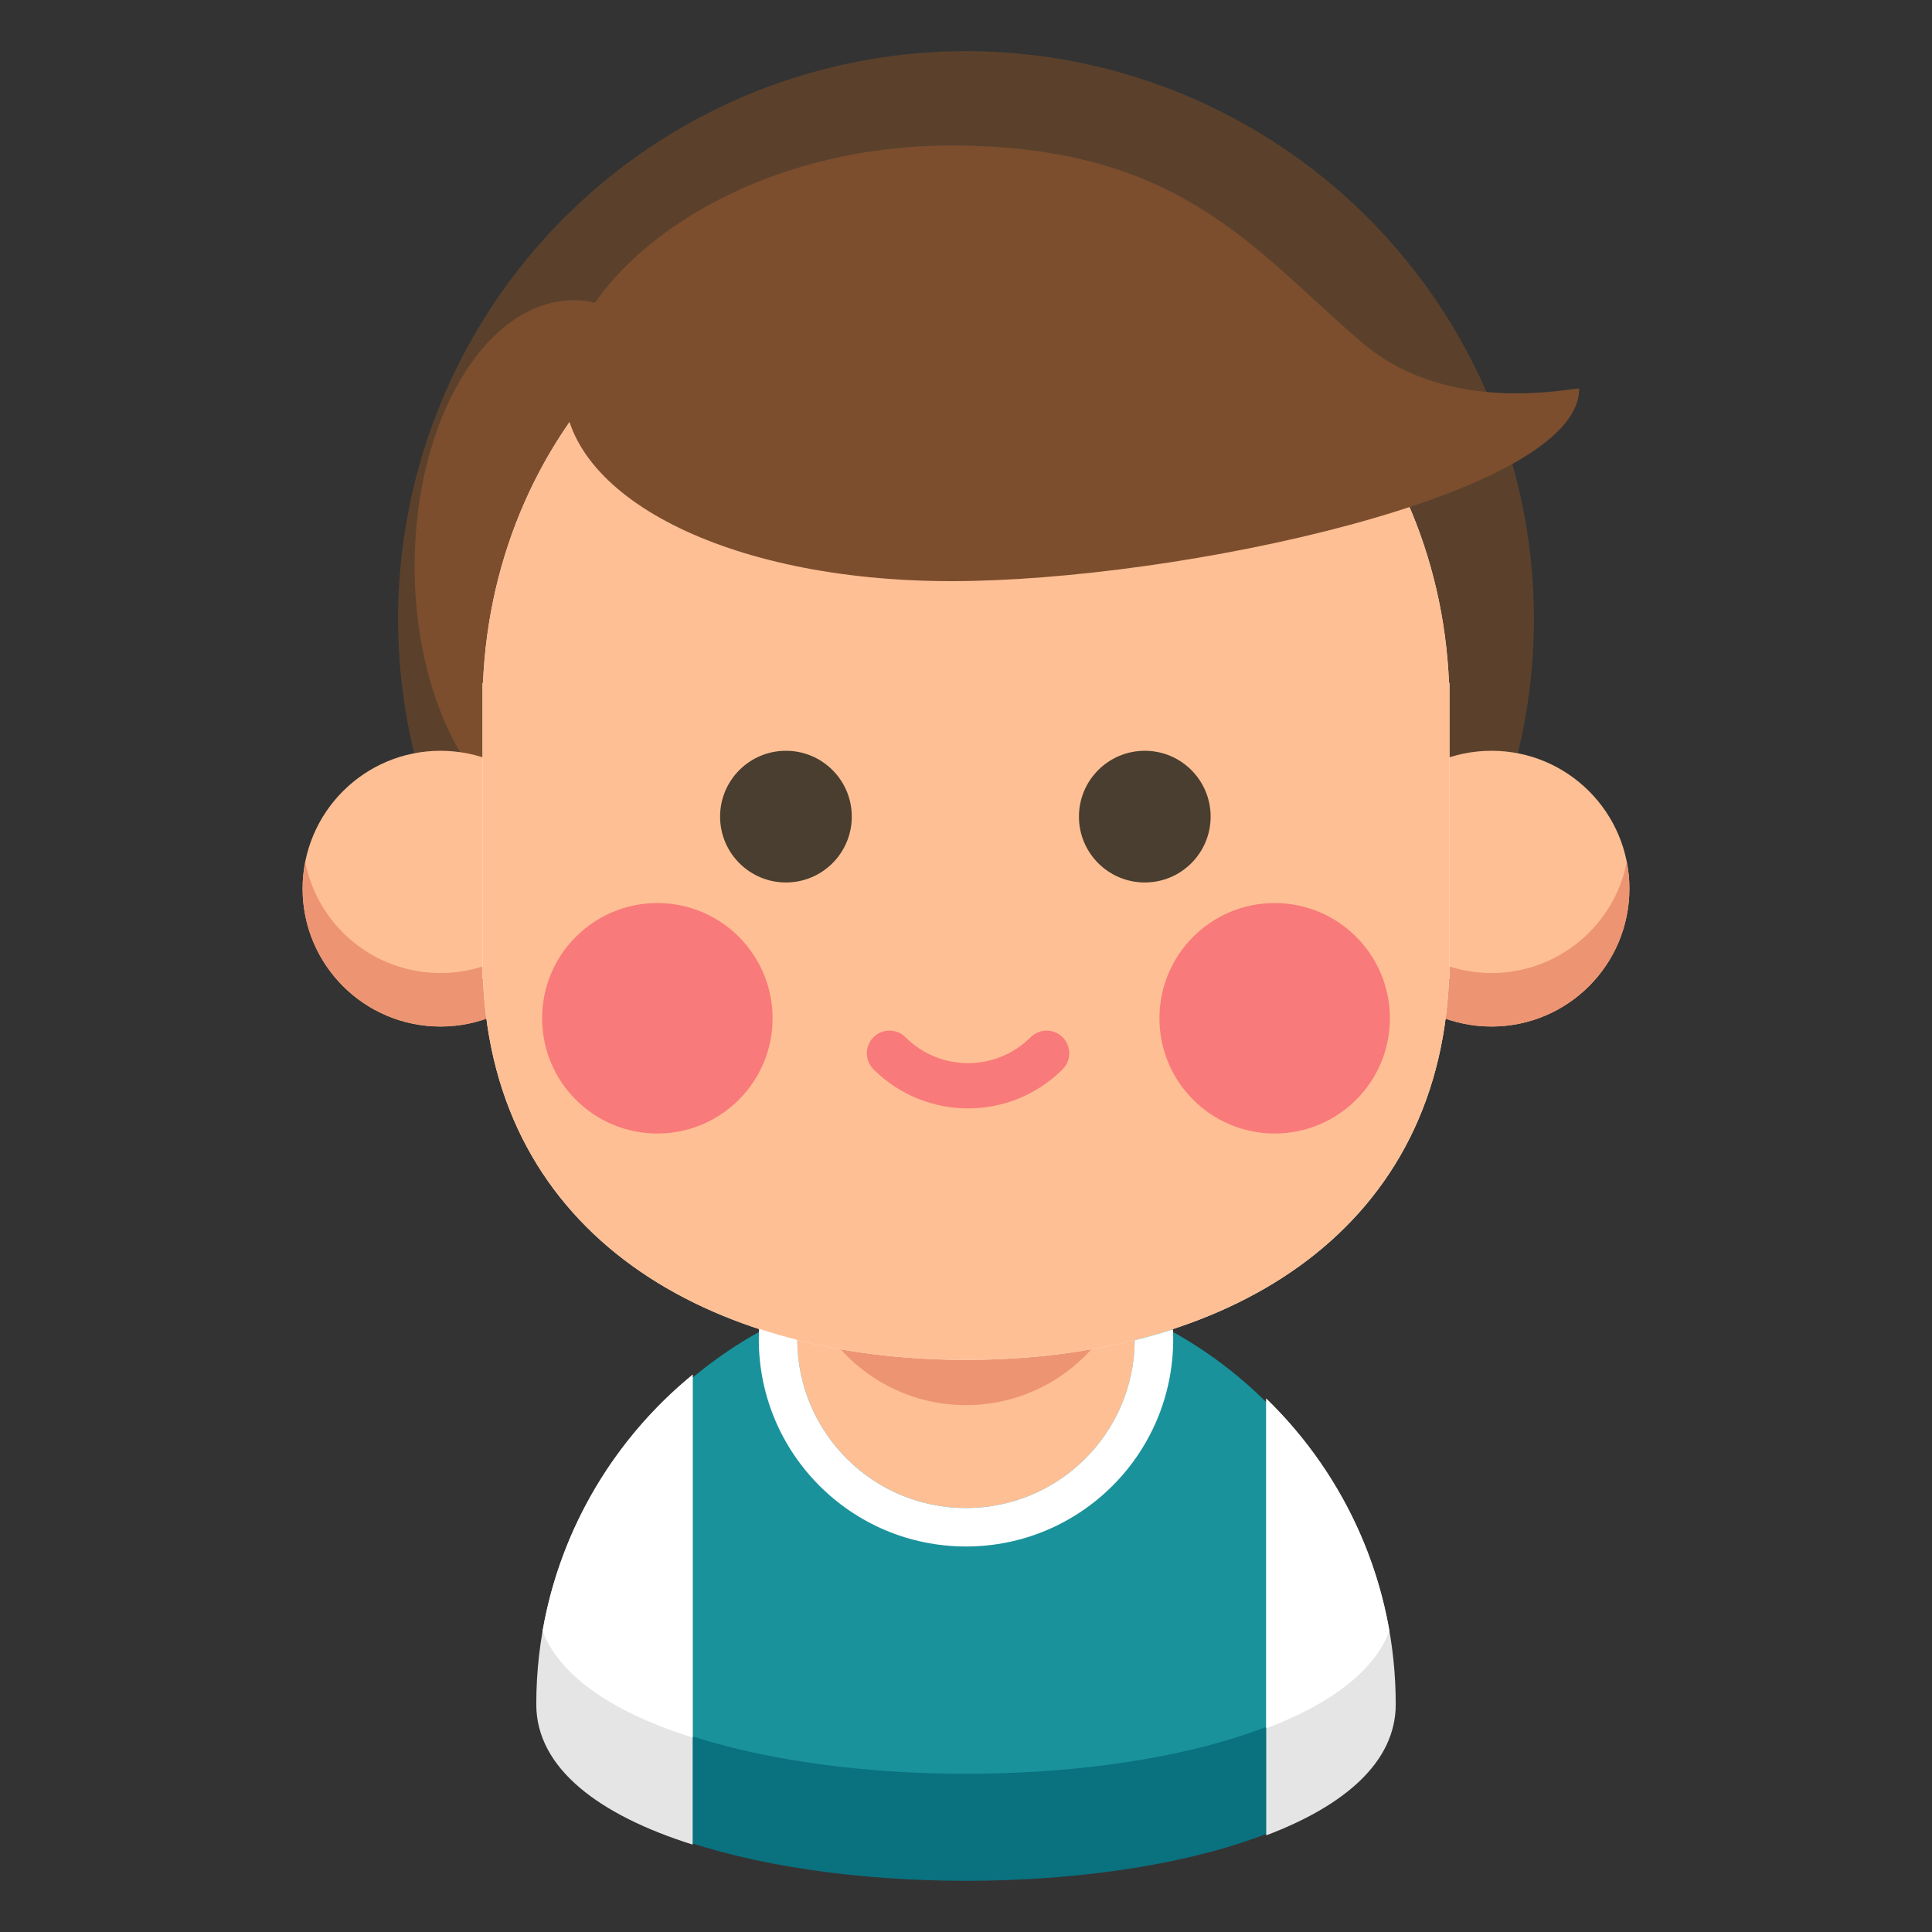 <svg xmlns="http://www.w3.org/2000/svg" xmlns:xlink="http://www.w3.org/1999/xlink" width="800px" height="800px" viewBox="0 0 512 512" id="Brother" xml:space="preserve"><rect x="0" y="0" width="512" height="512" fill="#333333" stroke="none"/><circle cx="256" cy="164.063" fill="#5B412C" r="150.5"></circle><path d="M368.883,451.68c0,62.344-225.764,62.344-225.764,0c0-62.342,50.539-112.881,112.881-112.881  C318.344,338.799,368.883,389.338,368.883,451.68z" fill="#0A717F"></path><path d="M256,338.799c-55.721,0-102.008,40.376-111.212,93.467c19.419,50.416,203.007,50.416,222.425,0  C358.01,379.175,311.723,338.799,256,338.799z" fill="#19929B"></path><circle cx="256" cy="354.926" fill="#FFBF94" r="44.717"></circle><path d="M256,310.209c-19.94,0-36.826,13.057-42.592,31.084c5.766,18.027,22.651,31.083,42.592,31.083  c19.942,0,36.829-13.056,42.594-31.083C292.828,323.266,275.941,310.209,256,310.209z" fill="#ED9572"></path><path d="M174.884,150.063c0,38.936-38.536,66.62-45.013,59.904c-12-12.441-19.987-34.618-19.987-59.904  c0-38.937,18.938-70.5,42.3-70.5C175.546,79.563,174.884,111.126,174.884,150.063z" fill="#7C4E2E"></path><circle cx="116.731" cy="235.501" fill="#FFBF94" r="36.537"></circle><path d="M116.731,257.858c-17.752,0-32.542-12.662-35.843-29.447c-0.451,2.294-0.693,4.663-0.693,7.09  c0,20.178,16.358,36.536,36.537,36.536s36.537-16.358,36.537-36.536c0-2.427-0.242-4.796-0.693-7.09  C149.273,245.196,134.483,257.858,116.731,257.858z" fill="#ED9572"></path><circle cx="395.27" cy="235.501" fill="#FFBF94" r="36.537"></circle><path d="M395.27,257.858c-17.752,0-32.541-12.662-35.844-29.447c-0.451,2.294-0.693,4.663-0.693,7.09  c0,20.178,16.359,36.536,36.537,36.536c20.18,0,36.537-16.358,36.537-36.536c0-2.427-0.242-4.796-0.693-7.09  C427.813,245.196,413.021,257.858,395.27,257.858z" fill="#ED9572"></path><path d="M383.998,180.969c-2.857-68.226-55.773-122.666-127.967-122.696v-0.001c-0.01,0-0.02,0-0.031,0  c-0.01,0-0.02,0-0.029,0v0.001c-72.194,0.03-125.109,54.471-127.967,122.696h-0.124v78.526h0.124  c2.857,68.224,60.13,100.864,127.967,100.884l0,0c0.01,0,0.02,0,0.029,0c0.012,0,0.021,0,0.031,0l0,0  c67.836-0.02,125.11-32.66,127.967-100.884h0.123v-78.526H383.998z" fill="#FFF2DC"></path><path d="M383.998,180.969c-2.857-68.226-55.773-122.666-127.967-122.696v-0.001c-0.01,0-0.02,0-0.031,0  c-0.01,0-0.02,0-0.029,0v0.001c-72.194,0.03-125.109,54.471-127.967,122.696h-0.124v78.526h0.124  c2.857,68.224,60.13,100.864,127.967,100.884l0,0c0.01,0,0.02,0,0.029,0c0.012,0,0.021,0,0.031,0l0,0  c67.836-0.02,125.11-32.66,127.967-100.884h0.123v-78.526H383.998z" fill="#FFBF94"></path><path d="M300.711,355.178c-0.137,24.58-20.1,44.465-44.711,44.465c-24.646,0-44.632-19.941-44.712-44.569  c-3.446-0.869-6.823-1.85-10.126-2.936c-0.046,0.924-0.071,1.853-0.071,2.788c0,30.326,24.584,54.91,54.909,54.91  c30.327,0,54.911-24.584,54.911-54.91c0-0.889-0.025-1.771-0.066-2.649C307.537,353.352,304.158,354.318,300.711,355.178z" fill="#FFFFFF"></path><path d="M252.135,38.563c61.365,0,80.678,28.38,109.133,52.487c23.367,19.8,57.232,11.227,57.232,11.966  c0,28.162-106.367,50.991-166.365,50.991c-59.998,0-102.635-22.829-102.635-50.991S192.137,38.563,252.135,38.563z" fill="#7C4E2E"></path><path d="M142.119,451.68c0,17.054,16.901,29.436,41.444,37.159V364.302  C158.271,385.002,142.119,416.448,142.119,451.68z" fill="#E5E5E5"></path><path d="M369.883,451.68c0-31.801-13.158-60.522-34.318-81.038v115.745  C356.195,478.597,369.883,467.029,369.883,451.68z" fill="#E5E5E5"></path><path d="M143.788,432.266c4.819,12.511,19.754,21.914,39.775,28.215v-96.183  C163.025,381.108,148.514,405.005,143.788,432.266z" fill="#FFFFFF"></path><path d="M368.213,432.266c-4.158-23.99-15.896-45.376-32.648-61.62v87.376  C351.967,451.824,363.984,443.242,368.213,432.266z" fill="#FFFFFF"></path><circle cx="174.202" cy="269.855" fill="#F97A7A" r="30.538"></circle><circle cx="337.8" cy="269.855" fill="#F97A7A" r="30.538"></circle><circle cx="208.281" cy="216.414" fill="#493E2F" r="17.45"></circle><circle cx="303.382" cy="216.414" fill="#493E2F" r="17.45"></circle><path d="M256.545,293.734c-9.077,0-18.154-3.455-25.065-10.365c-2.343-2.344-2.343-6.143,0-8.486  c2.343-2.342,6.143-2.342,8.485,0c9.144,9.145,24.019,9.143,33.16,0c2.344-2.342,6.143-2.342,8.486,0  c2.344,2.344,2.344,6.143,0,8.486C274.701,290.279,265.623,293.734,256.545,293.734z" fill="#F97A7A"></path></svg>